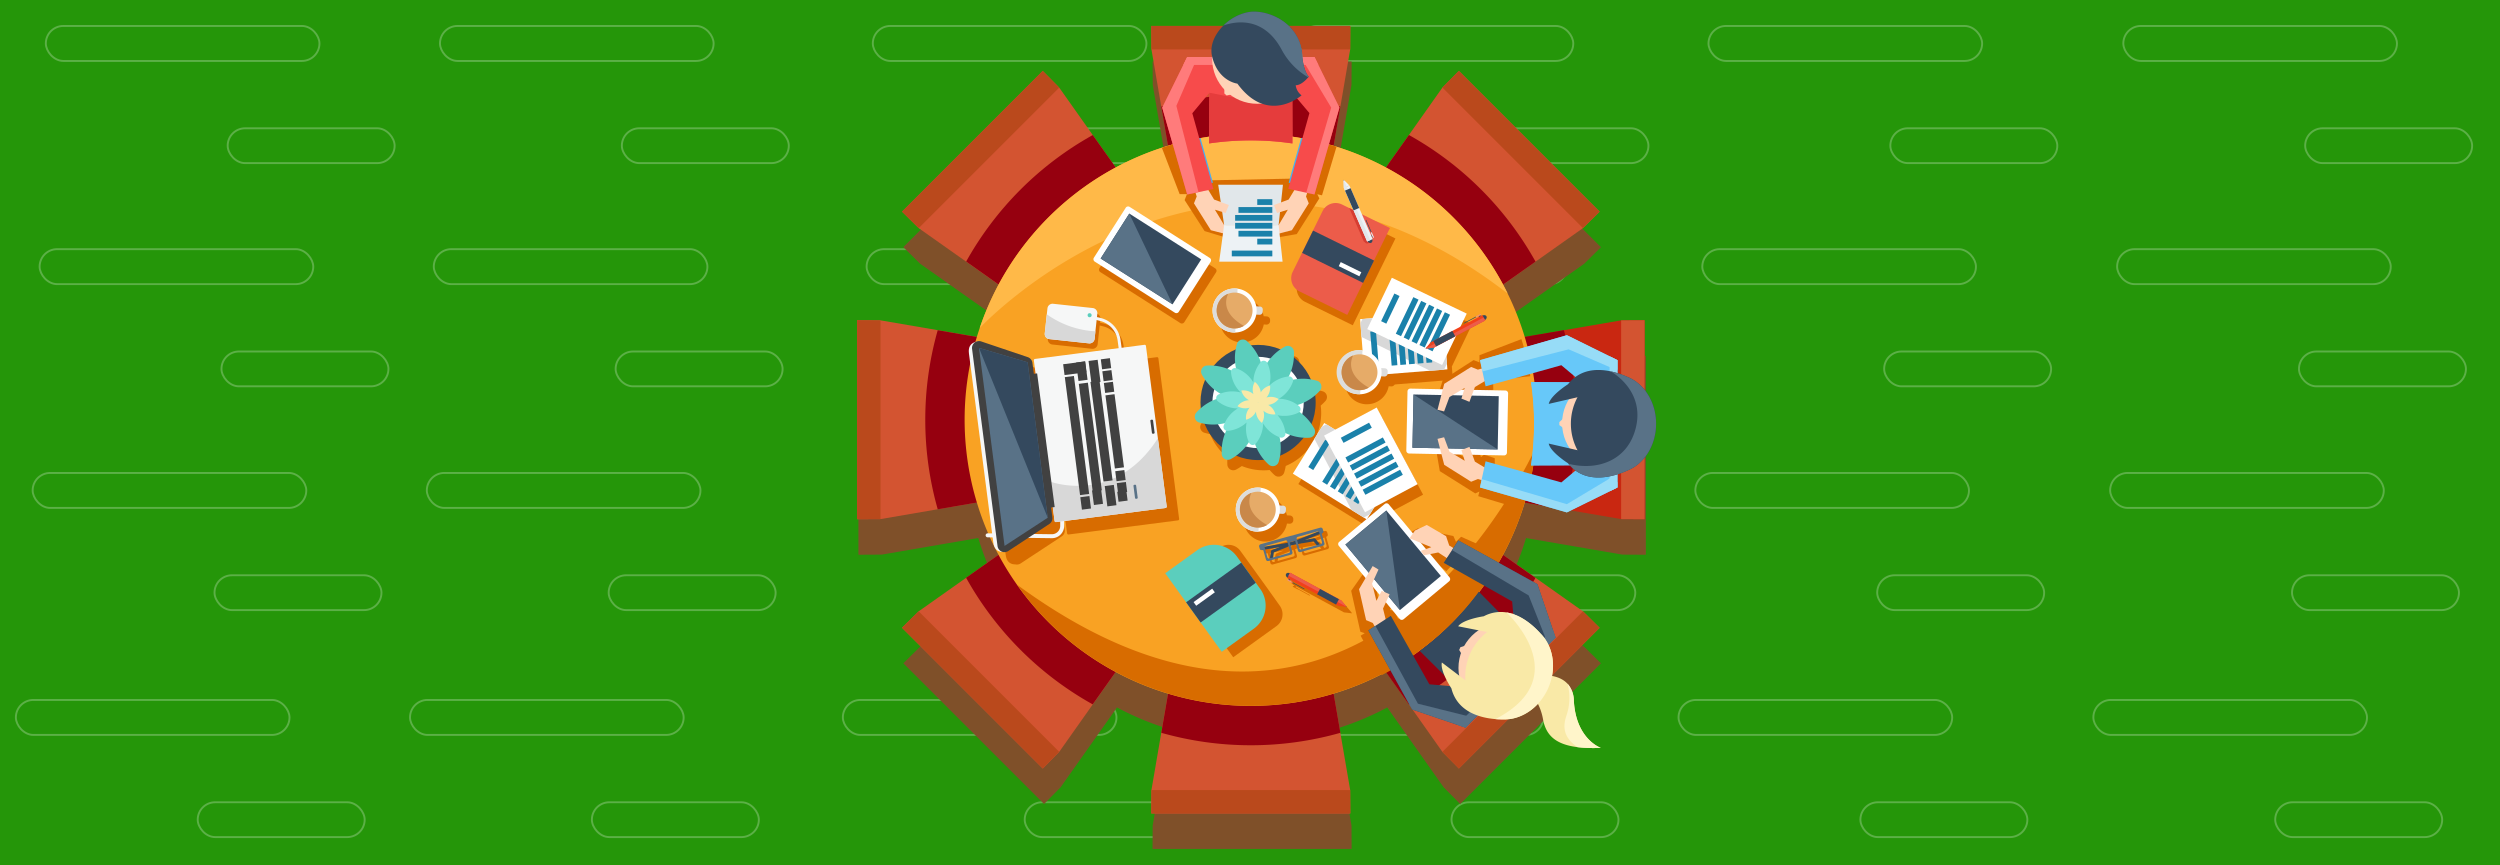 <?xml version="1.0" encoding="UTF-8"?>
<svg xmlns="http://www.w3.org/2000/svg" viewBox="0 0 1300 450"><defs><style>.a{fill:#259609;}.b{opacity:0.25;}.c,.v{fill:none;stroke-miterlimit:10;}.c{stroke:#fff;}.d{fill:#7f5029;}.e{fill:#d35431;}.f{fill:#ba491c;}.g{fill:#c92711;}.h{fill:#96000f;}.i{fill:#f9a223;}.j{fill:#d86c00;}.k{fill:#ffb948;}.l{fill:#48afef;}.m{fill:#e1e7ea;}.n{fill:#ffd3b6;}.o{fill:#f74b4b;}.p{fill:#ff7b7b;}.q{fill:#fff;}.r{fill:#34495e;}.s{fill:#597287;}.t{fill:#e53c3c;}.u{fill:#edf2f5;}.v{stroke:#1a81aa;stroke-width:3px;}.w{fill:#67c8f9;}.x{fill:#97dcf7;}.y{fill:#f9e9a7;}.z{fill:#fff5ca;}.aa{fill:#5bcebd;}.ab{fill:#ec5c4a;}.ac{fill:#d63d32;}.ad{fill:#f2401a;}.ae{fill:#f28f82;}.af{fill:#d8d8d8;}.ag{fill:#7fe5d8;}.ah{fill:#f6f7f7;}.ai{fill:#414141;}.aj{fill:#dddddc;}.ak{fill:#e6ab68;}.al{fill:#c98849;}</style></defs><title>how-social-media-grow-your-career copy 2</title><rect class="a" width="1300" height="450"/><g class="b"><rect class="c" x="23.83" y="13.5" width="142.29" height="18.19" rx="9.1" ry="9.1"/><rect class="c" x="118.39" y="66.71" width="86.82" height="18.11" rx="9.05" ry="9.05"/><rect class="c" x="20.6" y="129.56" width="142.29" height="18.19" rx="9.1" ry="9.1"/><rect class="c" x="115.17" y="182.78" width="86.82" height="18.11" rx="9.05" ry="9.05"/><rect class="c" x="16.98" y="245.93" width="142.29" height="18.19" rx="9.1" ry="9.1"/><rect class="c" x="111.55" y="299.14" width="86.82" height="18.11" rx="9.05" ry="9.05"/><rect class="c" x="8.25" y="363.97" width="142.29" height="18.19" rx="9.1" ry="9.1"/><rect class="c" x="102.81" y="417.18" width="86.82" height="18.11" rx="9.05" ry="9.05"/><rect class="c" x="228.79" y="13.5" width="142.29" height="18.19" rx="9.1" ry="9.1"/><rect class="c" x="323.36" y="66.71" width="86.82" height="18.11" rx="9.05" ry="9.05"/><rect class="c" x="225.57" y="129.56" width="142.29" height="18.19" rx="9.1" ry="9.1"/><rect class="c" x="320.13" y="182.78" width="86.82" height="18.11" rx="9.05" ry="9.05"/><rect class="c" x="221.95" y="245.93" width="142.29" height="18.19" rx="9.1" ry="9.1"/><rect class="c" x="316.51" y="299.14" width="86.82" height="18.11" rx="9.05" ry="9.05"/><rect class="c" x="213.21" y="363.97" width="142.29" height="18.19" rx="9.1" ry="9.1"/><rect class="c" x="307.78" y="417.18" width="86.82" height="18.11" rx="9.05" ry="9.05"/><rect class="c" x="453.86" y="13.5" width="142.29" height="18.19" rx="9.1" ry="9.1"/><rect class="c" x="548.43" y="66.71" width="86.82" height="18.11" rx="9.05" ry="9.05"/><rect class="c" x="450.64" y="129.56" width="142.29" height="18.19" rx="9.1" ry="9.1"/><rect class="c" x="545.2" y="182.78" width="86.82" height="18.11" rx="9.05" ry="9.05"/><rect class="c" x="447.02" y="245.93" width="142.29" height="18.19" rx="9.1" ry="9.1"/><rect class="c" x="541.58" y="299.14" width="86.82" height="18.11" rx="9.05" ry="9.05"/><rect class="c" x="438.28" y="363.97" width="142.29" height="18.19" rx="9.1" ry="9.1"/><rect class="c" x="532.85" y="417.18" width="86.82" height="18.11" rx="9.05" ry="9.05"/><rect class="c" x="675.81" y="13.5" width="142.29" height="18.19" rx="9.1" ry="9.1"/><rect class="c" x="770.37" y="66.71" width="86.82" height="18.11" rx="9.05" ry="9.05"/><rect class="c" x="672.59" y="129.56" width="142.29" height="18.19" rx="9.1" ry="9.1"/><rect class="c" x="767.15" y="182.78" width="86.82" height="18.11" rx="9.05" ry="9.05"/><rect class="c" x="668.96" y="245.93" width="142.29" height="18.19" rx="9.1" ry="9.1"/><rect class="c" x="763.53" y="299.14" width="86.82" height="18.11" rx="9.05" ry="9.05"/><rect class="c" x="660.23" y="363.97" width="142.29" height="18.19" rx="9.1" ry="9.1"/><rect class="c" x="754.79" y="417.18" width="86.82" height="18.11" rx="9.05" ry="9.05"/><rect class="c" x="888.42" y="13.5" width="142.29" height="18.19" rx="9.1" ry="9.1"/><rect class="c" x="982.98" y="66.71" width="86.82" height="18.11" rx="9.05" ry="9.05"/><rect class="c" x="885.2" y="129.56" width="142.29" height="18.19" rx="9.1" ry="9.1"/><rect class="c" x="979.76" y="182.78" width="86.82" height="18.11" rx="9.05" ry="9.05"/><rect class="c" x="881.58" y="245.93" width="142.29" height="18.19" rx="9.1" ry="9.1"/><rect class="c" x="976.14" y="299.14" width="86.82" height="18.11" rx="9.05" ry="9.05"/><rect class="c" x="872.84" y="363.97" width="142.29" height="18.19" rx="9.1" ry="9.1"/><rect class="c" x="967.41" y="417.18" width="86.82" height="18.11" rx="9.05" ry="9.05"/><rect class="c" x="1104.13" y="13.5" width="142.29" height="18.19" rx="9.1" ry="9.1"/><rect class="c" x="1198.69" y="66.71" width="86.82" height="18.11" rx="9.05" ry="9.05"/><rect class="c" x="1100.9" y="129.56" width="142.29" height="18.19" rx="9.1" ry="9.1"/><rect class="c" x="1195.47" y="182.78" width="86.82" height="18.11" rx="9.05" ry="9.05"/><rect class="c" x="1097.28" y="245.93" width="142.29" height="18.19" rx="9.1" ry="9.1"/><rect class="c" x="1191.85" y="299.14" width="86.82" height="18.11" rx="9.05" ry="9.05"/><rect class="c" x="1088.55" y="363.97" width="142.29" height="18.19" rx="9.1" ry="9.1"/><rect class="c" x="1183.11" y="417.18" width="86.82" height="18.11" rx="9.05" ry="9.05"/></g><path class="d" d="M855.86,185h-.18l-12,.06h0l-29.77,5.12-20.36,3.5a147.83,147.83,0,0,0-11.28-27.21l16.87-11.92,24.68-17.43,8.67-8.58L759.3,55.34,750.72,64,733.29,88.69l-11.92,16.87a148.23,148.23,0,0,0-27.21-11.28l3.5-20.36,5.12-29.77h0l.07-12V32H599.36v.18l.07,12h0l5.12,29.77,3.5,20.36a147.54,147.54,0,0,0-27.21,11.28L568.92,88.69,551.48,64l-8.57-8.67-73.18,73.18,8.67,8.58,24.67,17.43L520,166.45a147.54,147.54,0,0,0-11.28,27.21l-20.37-3.5L458.54,185h0l-12-.07h-.16V288.46h.19l12-.07h0l29.76-5.12,20.37-3.5A148.2,148.2,0,0,0,519.94,307L503.07,318.9,478.4,336.34l-8.67,8.58,73.18,73.17,8.57-8.67,17.43-24.67,11.93-16.88A147.45,147.45,0,0,0,608,379.15l-3.5,20.37-5.11,29.76h0l-.07,12v.17H702.85v-.17l-.07-12h0l-5.12-29.76-3.5-20.37a148.49,148.49,0,0,0,27.21-11.27l11.92,16.87,17.43,24.67,8.58,8.67,73.18-73.17-8.67-8.58-24.68-17.43L782.26,307a147.83,147.83,0,0,0,11.28-27.21l20.36,3.5,29.77,5.11h0l12,.07h.17Z"/><polygon class="e" points="702.17 13.5 702.1 25.69 696.99 55.45 692 84.45 608.85 84.45 603.87 55.45 598.75 25.69 598.68 13.5 702.17 13.5"/><polygon class="f" points="702.17 13.5 702.1 25.69 598.75 25.69 598.68 13.5 702.17 13.5"/><polygon class="e" points="702.17 423.01 598.68 423.01 598.75 410.82 603.86 381.06 608.85 352.06 692 352.06 696.98 381.06 702.1 410.82 702.17 423.01"/><polygon class="f" points="598.68 423.01 598.75 410.82 702.1 410.82 702.17 423.01 598.68 423.01"/><polygon class="e" points="831.8 326.45 758.62 399.63 750.04 390.96 732.61 366.28 715.64 342.27 774.44 283.48 798.45 300.44 823.13 317.88 831.8 326.45"/><polygon class="f" points="758.62 399.63 750.05 390.96 823.13 317.88 831.8 326.45 758.62 399.63"/><polygon class="e" points="585.21 94.24 526.41 153.03 502.4 136.06 477.72 118.63 469.05 110.06 542.23 36.88 550.8 45.55 568.24 70.23 585.21 94.24"/><polygon class="f" points="542.23 36.88 550.8 45.55 477.72 118.63 469.05 110.06 542.23 36.88"/><polygon class="g" points="855.18 166.51 855.18 270 842.99 269.93 813.23 264.82 784.23 259.83 784.23 176.68 813.23 171.7 842.99 166.58 855.18 166.51"/><polygon class="e" points="855.18 270 842.99 269.93 842.99 166.58 855.18 166.51 855.18 270"/><polygon class="e" points="516.62 176.68 516.62 259.83 487.62 264.81 457.86 269.93 445.67 270 445.67 166.51 457.86 166.58 487.62 171.69 516.62 176.68"/><polygon class="f" points="445.67 166.51 457.86 166.58 457.86 269.93 445.67 270 445.67 166.51"/><polygon class="e" points="831.8 110.06 823.13 118.63 798.45 136.07 774.44 153.04 715.64 94.24 732.61 70.23 750.04 45.55 758.62 36.88 831.8 110.06"/><polygon class="f" points="831.8 110.06 823.13 118.63 750.05 45.55 758.62 36.88 831.8 110.06"/><polygon class="e" points="585.2 342.27 568.24 366.28 550.8 390.96 542.23 399.63 469.05 326.45 477.72 317.88 502.4 300.44 526.41 283.47 585.2 342.27"/><polygon class="f" points="469.05 326.45 477.72 317.88 550.8 390.96 542.23 399.63 469.05 326.45"/><path class="h" d="M516.62,259.83l-29,5a170.51,170.51,0,0,1,0-93.12l29,5Z"/><path class="h" d="M526.41,283.47l58.79,58.8-17,24a170,170,0,0,1-65.83-65.84Z"/><path class="h" d="M568.24,70.23l17,24L526.41,153l-24-17A170,170,0,0,1,568.24,70.23Z"/><path class="h" d="M692,352.06l5,29a170.51,170.51,0,0,1-93.12,0l5-29Z"/><path class="h" d="M650.42,49A169.59,169.59,0,0,1,697,55.45l-5,29H608.85l-5-29A169.44,169.44,0,0,1,650.42,49Z"/><path class="h" d="M774.44,153l-58.8-58.8,17-24a170,170,0,0,1,65.84,65.84Z"/><path class="h" d="M774.44,283.48l24,17a170,170,0,0,1-65.84,65.84l-17-24Z"/><path class="h" d="M819.71,218.26a169.19,169.19,0,0,1-6.49,46.56l-29-5V176.68l29-5A169.09,169.09,0,0,1,819.71,218.26Z"/><path class="i" d="M799.2,218.25q0,7.5-.73,14.81-.66,6.66-1.89,13.12A145.36,145.36,0,0,1,792.34,263,148.81,148.81,0,1,1,604.16,76.82a147.21,147.21,0,0,1,20-5c1.23-.22,2.46-.42,3.7-.62a151,151,0,0,1,41.45-.5c2.83.36,5.64.8,8.41,1.32A148.71,148.71,0,0,1,797.11,193.26,150.22,150.22,0,0,1,799.2,218.25Z"/><path class="j" d="M798.47,233.06q-.66,6.66-1.89,13.12A145.36,145.36,0,0,1,792.34,263a148.81,148.81,0,0,1-263.46,41.05C693.09,424.39,780.5,270.2,798.47,233.06Z"/><path class="k" d="M784,152.66C633.8,36.74,509.45,170.59,509.45,170.59a149.16,149.16,0,0,1,94.71-93.77,147.21,147.21,0,0,1,20-5c1.23-.22,2.46-.42,3.7-.62a151,151,0,0,1,41.45-.5c2.83.36,5.64.8,8.41,1.32A148.56,148.56,0,0,1,784,152.66Z"/><path class="j" d="M687.44,101.56,685,101l1.06,2.18L674.3,121.73l-10.38,1.8H637.45l-11.07-3.37L616,104.05l1.21-3.09h-3.79l-9.26-24.14a147.21,147.21,0,0,1,20-5l2.35,22,48.43-1L677.76,72A147.88,147.88,0,0,1,695,76.29Z"/><path class="l" d="M624.28,71.78,630.74,95,617,97.86l-6.59-22.93Q617.23,73,624.28,71.78Z"/><path class="l" d="M690.43,74.93l-6.6,22.93L670.11,95l6.46-23.18Q683.62,73,690.43,74.93Z"/><polygon class="m" points="636.54 117.02 633.47 96.06 667.13 96.06 664.88 117.02 636.54 117.02"/><path class="j" d="M777.41,245.65,795.19,248A142.58,142.58,0,0,1,791,264.7L768.68,258l.61-2.41-2.16,1L748.7,245l-1.77-10.28v-6.26l2.79.52,3.77-1.59L755.8,234l7.2,5-.68-4.58,6.08-1.54,1.71,4.81,1.63-1.3,5.51,1.86Z"/><path class="j" d="M753.32,214l-6.39-1.56v-3.91l3.33-11,16-10.28,3.07,1.2v-3.75l21.8-8.36a146.93,146.93,0,0,1,4.63,19.29l-19.35,2.07.11,5-7.57,1-2.23,4.63-3-.94v-3l-7.45,2.92Z"/><path class="j" d="M722.39,328l10.89,14.26a142.33,142.33,0,0,1-14.76,8.82l-11-20.52,2.13-1.28-2.27-.79-4.78-21.27,6-8.52,4.43-4.43,1.61,2.34,3.78,1.55-3,6.32,1.54,8.63,2.76-3.72L725,312.6l-2.2,4.62,2.08.23,2.58,5.21Z"/><path class="j" d="M727.77,288.55l-3.42-5.63,2.77-2.76,10.11-5.39,18.55,4,1.32,3,2.66-2.66,21.32,9.5a145,145,0,0,1-10.37,16.92l-15.14-12.21L752.09,297,746,292.37l-4.85,1.7-1.45-2.79,2.12-2.12L734.49,286Z"/><path class="j" d="M572.07,141.43l41.79,26.63a1.5,1.5,0,0,0,2-.57l16.46-25.83a1.49,1.49,0,0,0-.34-2.07L590.21,113a1.48,1.48,0,0,0-2,.57l-16.46,25.83A1.5,1.5,0,0,0,572.07,141.43Z"/><path class="j" d="M659,305.86h0l-7.55-10.49h0L645,286.46a7.6,7.6,0,0,0-10.6-1.73l-22.52,16.21L622.73,316h0l6.39,8.89,12.15,16.88,22.51-16.21A7.6,7.6,0,0,0,665.51,315Z"/><path class="j" d="M678.54,156.91l24.9,12.24L725.63,124l-16.77-8.24-4.41-2.17-3.72-1.82a7.58,7.58,0,0,0-10.17,3.46l-8.91,18.14-1.74,3.53h0l-4.84,9.85A7.61,7.61,0,0,0,678.54,156.91Z"/><path class="j" d="M702.85,318.62l0-.05-2.46-2.94-26.7-14.48-.11.2a1.38,1.38,0,1,0-1.3,2.39l-.1.2.84.46-.23.42-.41-.22-.06.11a.38.38,0,0,0,.16.53l2.29,1.25.05-.09,6.18,3.35.17-.29L675,306.1l0-.07-1.32-.71.23-.43,13.77,7.47h0l9.86,5.35h0l1.32.72.75-1.38h0l-.75,1.38,3.8.45,0-.05.19.11a.1.1,0,0,0,.13,0l0,0a.08.08,0,0,0,0-.12Z"/><polygon class="j" points="754.95 190.6 765.55 168.48 726.61 149.82 716.52 170.88 710.11 171.39 710.28 173.52 710.28 173.52 710.84 180.62 710.84 180.62 712.45 200.93 746.55 198.22 746.55 198.22 751.32 197.84 755.5 197.51 754.95 190.6"/><path class="j" d="M740,257.23l-21.28-39.86-21.56,11.51L692.53,226h0l-1.07-.67-3.73,6a28,28,0,0,0-2.91-5.42,29.88,29.88,0,0,0,2.2-11.26,28.76,28.76,0,0,0-.25-3.74,27.45,27.45,0,0,0,2.48-2.41,3.09,3.09,0,0,0-1.37-5,27,27,0,0,0-3.36-.78,30,30,0,0,0-8.84-11.48c.06-1.12.06-2.15,0-3.07a3.1,3.1,0,0,0-4.55-2.57c-.86.47-1.68,1-2.44,1.49A29.67,29.67,0,0,0,653.37,185a27.46,27.46,0,0,0-2.18-2.23,3.11,3.11,0,0,0-5.06,1.39,28,28,0,0,0-.71,3A30.14,30.14,0,0,0,634,195.6a28.61,28.61,0,0,0-3.65-.07,3.1,3.1,0,0,0-2.61,4.53,25.52,25.52,0,0,0,1.79,2.88,29.7,29.7,0,0,0-2.4,11.75,30.14,30.14,0,0,0,.15,3,29.81,29.81,0,0,0-2.39,2.34,3.09,3.09,0,0,0,1.4,5,26.19,26.19,0,0,0,3,.71,30.07,30.07,0,0,0,9,12.17,29,29,0,0,0-.07,3.67,3.09,3.09,0,0,0,4.53,2.61,27,27,0,0,0,3-1.86,30,30,0,0,0,11.39,2.24,28.8,28.8,0,0,0,3.09-.16,26.73,26.73,0,0,0,2.52,2.62,3.09,3.09,0,0,0,5.05-1.36,27.18,27.18,0,0,0,.78-3.37A30.07,30.07,0,0,0,680.73,233a28.22,28.22,0,0,0,6.15-.3l-11.74,19,38.42,23.79,2-3.17,1.86-3Z"/><path class="j" d="M670.76,268.06l-1.58-.09a11.5,11.5,0,0,0-9.73-9.2h-.09l-.84-.08a11.48,11.48,0,0,0-1.23,22.92h.93a11.48,11.48,0,0,0,11-9.35l1.35.07a1.84,1.84,0,0,0,1.94-1.74l0-.59A1.84,1.84,0,0,0,670.76,268.06Z"/><path class="j" d="M646.15,178.07a11.48,11.48,0,0,0,11-9.35l1.35.07a1.85,1.85,0,0,0,1.94-1.74l0-.59a1.86,1.86,0,0,0-1.74-1.94l-1.59-.08a11.46,11.46,0,0,0-9.73-9.2h-.08a8,8,0,0,0-.84-.08,11.47,11.47,0,0,0-1.23,22.91,7.85,7.85,0,0,0,.84,0Z"/><path class="j" d="M723.65,196.62l-1.59-.08a11.46,11.46,0,0,0-9.73-9.2h-.08c-.28,0-.56-.06-.84-.07a11.47,11.47,0,0,0-12.07,10.84,11.15,11.15,0,0,0,.33,3.43,9.65,9.65,0,0,0,.33,1.08c.06.17.13.34.2.52a12.83,12.83,0,0,0,.75,1.48c.1.16.19.31.3.47a11.49,11.49,0,0,0,7.76,5,11,11,0,0,0,1.17.12c.28,0,.56,0,.84,0h.09a11.5,11.5,0,0,0,11-9.35l1.35.07a1.85,1.85,0,0,0,1.94-1.74l0-.59A1.86,1.86,0,0,0,723.65,196.62Z"/><path class="j" d="M613.14,269.78l-10.78-83.45a.7.7,0,0,0-.78-.6l-56.92,7.35a.7.7,0,0,0-.6.78l.83,6.44-.89.11-.68-5.31a3.61,3.61,0,0,0-2.43-3L516.67,184a3.58,3.58,0,0,0-2.81.22c-1.78.45-4.09,1.81-3.56,5.95.8,6.22,5.84,45.22,6.34,49.08l0,.3c.5,3.86,5.54,42.87,6.34,49.08.54,4.14,3.13,4.87,5,4.85a3.56,3.56,0,0,0,2.77-.5l21.35-14.06a3.61,3.61,0,0,0,1.59-3.48l-.69-5.35.89-.12,1,7.37a.7.7,0,0,0,.78.6l56.92-7.35A.7.7,0,0,0,613.14,269.78Z"/><path class="j" d="M690.41,278.43a1.06,1.06,0,0,0,0-.66l-.26-.93a1.05,1.05,0,0,0-1.3-.73l-1.12.32-2.81.78L676,279.72l-4.9,1.37-9.34,2.63-2.4.67-1.53.43a1.05,1.05,0,0,0-.73,1.3l.26.93a1.07,1.07,0,0,0,1.3.73h.05l.48-.08,1.43,5.09a1.05,1.05,0,0,0,1.3.73l11.74-3.29a1.05,1.05,0,0,0,.73-1.3l-.93-3.33,1.28-.52,1.59-.26.93,3.3a1.05,1.05,0,0,0,1.3.73l11.75-3.29a1.06,1.06,0,0,0,.72-1.3l-1.43-5.12.24-.09A.9.9,0,0,0,690.41,278.43ZM677.23,281l10.16-2.85a.82.82,0,0,1,.49,0l-1.6.64L679,281.7l-2.17.86-.16-.56A.83.83,0,0,1,677.23,281Zm-1.47,2-1.42.57-1.37.23h0Zm-15.18,2.67,10.17-2.86a.83.83,0,0,1,1,.58l.17.59-1.46.24-8,1.35-2.3.39A.78.78,0,0,1,660.58,285.65Zm.83,6-1.16-4.15,7.22-1.21-2.56,1-1.06.43c-.56.23-.58.64-.66,1.14l-.3,2.05-.07.45a.88.88,0,0,0,.17.69l-.56.16A.84.84,0,0,1,661.41,291.66Zm11.19-2.28-8.24,2.31.4-2.61,7.74-3.1.67,2.38A.83.83,0,0,1,672.6,289.38Zm5.45-2.39-.66-2.36,5.15-.86,2.85-.48c.57.67,1.14,1.35,1.7,2l-8,2.25A.84.84,0,0,1,678.05,287Zm11.76-3.29a.81.81,0,0,1-.57,1l-.76.22a1,1,0,0,0-.23-.68l-.94-1.12a15.5,15.5,0,0,0-1-1.24c-.38-.37-1-.17-1.49-.09l-3.15.53,5-2,2-.79Z"/><polygon class="n" points="626.68 96.06 631.33 103.76 639 106.61 637.34 110.77 631.75 109.05 636.54 117.02 644 119.78 643.16 123.21 629.64 119.71 620.86 105.73 622.28 102.19 620.72 97.05 626.68 96.06"/><polygon class="n" points="674.75 96.06 670.09 103.76 662.42 106.61 664.08 110.77 669.67 109.05 664.88 117.02 657.42 119.78 658.26 123.21 671.78 119.71 680.56 105.73 679.14 102.19 680.7 97.05 674.75 96.06"/><path class="o" d="M696.5,56,690.05,78.4l-6.53,22.72-4.29-.91-9.31-2,6.4-23,4.58-16.4L672,48.25l.14,26.35-.14,0a148.78,148.78,0,0,0-43.25,0l.14-26.35L620,58.88l4.57,16.4,6.4,23-7.73,1.63-5.87,1.24L610.81,78.4,604.35,56l11-22.2,2-4.11h18.23l14.87.37,14.87-.37h18.22l2,4.11Z"/><polygon class="p" points="685.55 33.75 615.31 33.75 617.33 29.64 635.56 29.64 650.43 30.01 665.3 29.64 683.52 29.64 685.55 33.75"/><polygon class="p" points="696.5 55.95 690.05 78.4 683.52 101.12 679.23 100.21 692.23 55.95 677.67 31.7 680.96 29.64 683.52 29.64 685.55 33.75 696.5 55.95"/><polygon class="p" points="623.21 99.88 617.33 101.12 610.81 78.4 604.35 55.95 615.31 33.75 617.33 29.64 622.32 29.64 621.81 31.7 611.71 55.04 623.21 99.88"/><path class="q" d="M753.48,302.34l-23.54,19.6a1.49,1.49,0,0,1-2.09-.07l-31.71-38.08a1.49,1.49,0,0,1,.31-2.07L720,262.12a1.49,1.49,0,0,1,2.09.07l31.71,38.08A1.49,1.49,0,0,1,753.48,302.34Z"/><rect class="r" x="710.58" y="269.22" width="27.71" height="44.34" transform="translate(-18.71 531.06) rotate(-39.79)"/><polygon class="s" points="720.89 265.48 727.97 317.28 699.6 283.21 720.89 265.48"/><path class="q" d="M629.47,136.25,613,162.08a1.47,1.47,0,0,1-2,.57L569.21,136a1.49,1.49,0,0,1-.34-2.07l16.47-25.83a1.48,1.48,0,0,1,2-.56l41.79,26.63A1.47,1.47,0,0,1,629.47,136.25Z"/><rect class="r" x="584.62" y="112.49" width="27.71" height="44.34" transform="translate(163.27 566.97) rotate(-57.49)"/><polygon class="s" points="587.22 111.06 609.72 158.25 572.33 134.42 587.22 111.06"/><path class="q" d="M784.22,204.66l-.61,30.62a1.49,1.49,0,0,1-1.42,1.54l-49.54-1a1.5,1.5,0,0,1-1.37-1.59l.62-30.63a1.48,1.48,0,0,1,1.42-1.53l49.54,1A1.48,1.48,0,0,1,784.22,204.66Z"/><rect class="r" x="743.07" y="197.26" width="27.71" height="44.34" transform="translate(522.46 971.83) rotate(-88.86)"/><polygon class="s" points="735.03 205.14 778.81 233.72 734.48 232.84 735.03 205.14"/><path class="t" d="M672,48.25V74.58a148.78,148.78,0,0,0-43.25,0l.14-26.35L654,53.15Z"/><polygon class="u" points="636.54 117.02 633.97 136.08 666.94 136.08 664.88 117.02 636.54 117.02"/><line class="v" x1="640.53" y1="131.8" x2="661.61" y2="131.8"/><line class="v" x1="653.77" y1="125.63" x2="661.61" y2="125.63"/><line class="v" x1="644" y1="121.52" x2="661.61" y2="121.52"/><line class="v" x1="642.27" y1="117.4" x2="661.61" y2="117.4"/><line class="v" x1="642.27" y1="113.29" x2="661.61" y2="113.29"/><line class="v" x1="644" y1="109.18" x2="661.61" y2="109.18"/><line class="v" x1="653.77" y1="105.07" x2="661.61" y2="105.07"/><circle class="n" cx="653.77" cy="30.5" r="23.47"/><path class="r" d="M676.81,49.57s-17.52,15.6-33.38-6.09c0,0-9.91-1.07-13.11-14-1.43-5.79,1.39-11.77,5.91-16.24a24.91,24.91,0,0,1,13.29-7c10.22-1.46,26.77,6,27.66,22.67.2,3.68,1.35,8.89,3.39,10.92,0,0-.11.15-.31.39-.91,1.09-3.69,4.11-6.5,4.11A7.79,7.79,0,0,0,676.81,49.57Z"/><polygon class="n" points="637.83 49.65 642.02 48.73 636.68 46.13 636.66 48.6 637.83 49.65"/><path class="s" d="M680.26,40.19a36.23,36.23,0,0,1-13.79-14.35C657,8.25,642.31,11.11,636.23,13.24a24.91,24.91,0,0,1,13.29-7c10.22-1.46,26.77,6,27.66,22.67.2,3.68,1.35,8.89,3.39,10.92C680.57,39.8,680.46,40,680.26,40.19Z"/><polygon class="n" points="774.64 196.62 766.95 201.27 764.11 208.95 759.94 207.28 761.66 201.69 753.7 206.48 750.93 213.95 747.5 213.1 751 199.59 764.98 190.81 768.52 192.22 773.66 190.67 774.64 196.62"/><polygon class="n" points="774.64 244.69 766.95 240.04 764.11 232.37 759.94 234.03 761.66 239.62 753.7 234.83 750.93 227.37 747.5 228.21 751 241.72 764.98 250.51 768.52 249.09 773.66 250.64 774.64 244.69"/><path class="w" d="M814.76,266.45,792.31,260l-22.72-6.52.91-4.3,2-9.3,23,6.4,16.4,4.57,10.63-8.91-26.35.14a.78.78,0,0,0,0-.14,148.78,148.78,0,0,0,0-43.25l26.35.14-10.63-8.92-16.4,4.58-23,6.4-1.63-7.73-1.24-5.87,22.72-6.53,22.45-6.45,22.2,11,4.11,2V205.5l-.37,14.87.37,14.87v18.23l-4.11,2Z"/><polygon class="x" points="836.97 255.49 836.97 185.25 841.07 187.28 841.07 205.5 840.7 220.37 841.07 235.24 841.07 253.47 836.97 255.49"/><polygon class="x" points="814.76 266.45 792.31 259.99 769.59 253.47 770.5 249.17 814.76 262.18 839.02 247.62 841.07 250.91 841.07 253.47 836.97 255.49 814.76 266.45"/><polygon class="x" points="770.83 193.15 769.59 187.28 792.31 180.75 814.76 174.3 836.97 185.25 841.07 187.28 841.07 192.27 839.02 191.76 815.67 181.65 770.83 193.15"/><path class="w" d="M822.46,241.93H796.13a148.78,148.78,0,0,0,0-43.25l26.35.14L817.56,224Z"/><circle class="n" cx="835.97" cy="220.08" r="23.68"/><polygon class="n" points="810.86 221.05 814.38 223.58 812.73 217.81 810.86 219.47 810.86 221.05"/><path class="r" d="M849.56,243h0l-.58.33a22.2,22.2,0,0,1-2.68,1.32c-6.55,3-21.48,7.87-30.75-3.51a2.88,2.88,0,0,1-.22-.27s-9.14-5.79-10-10.21l14.78,3.4.23.12a29.26,29.26,0,0,1,0-27.68l-.21.11-14.78,3.41c.88-4.43,10-10.22,10-10.22,6.2-7.86,15-8.22,22.18-6.7h0a43.26,43.26,0,0,1,8.42,2.76,20.07,20.07,0,0,1,3.62,1.81c6.91,4.35,11.6,12.87,11.6,22.65S856.48,238.69,849.56,243Z"/><polygon class="n" points="721.33 325.19 719.17 316.46 722.59 309.02 718.47 307.26 715.73 312.43 713.49 303.41 716.81 296.17 713.78 294.34 706.71 306.38 710.38 322.47 713.88 323.97 716.42 328.71 721.33 325.19"/><polyline class="n" points="752.33 290.19 747.87 287.28 740.41 288.74 738.84 286.42 744.28 284.54 732.96 279.91 735.76 275.89 741.92 272.98 751.96 278.81 753.6 283.68 757.17 285.78"/><path class="r" d="M734.3,368.94,723,348.5l-11.44-20.67,3.67-2.4,8-5.19L734.9,341l8.37,14.84,13.82,1.21-18.73-18.53.11-.09a146.45,146.45,0,0,0,16.35-14.13A148.47,148.47,0,0,0,769,307.83l18.53,18.74-1.21-13.82-14.83-8.37-20.76-11.71,4.3-6.62,3.28-5L779,292.47l20.45,11.31,7.95,23.45,1.47,4.34L796,344.45,785.23,354.7,775,365.48l-12.89,12.89-4.34-1.47Z"/><polygon class="s" points="757.75 376.9 807.42 327.23 808.89 331.57 796.01 344.45 785.23 354.7 774.98 365.48 762.09 378.37 757.75 376.9"/><polygon class="s" points="734.3 368.94 722.99 348.5 711.55 327.82 715.23 325.43 737.32 365.92 764.77 372.78 763.9 376.56 762.09 378.37 757.75 376.9 734.3 368.94"/><polygon class="s" points="755.07 286.05 758.35 281.02 779.02 292.47 799.47 303.78 807.42 327.23 808.89 331.57 805.37 335.1 804.27 333.28 794.91 309.63 755.07 286.05"/><path class="r" d="M757.09,357.05l-18.62-18.62a146.45,146.45,0,0,0,16.35-14.13A148.47,148.47,0,0,0,769,307.83l18.53,18.74-21.25,14.32Z"/><circle class="n" cx="782.08" cy="347.37" r="23.68"/><polygon class="n" points="758.78 337.97 760.96 341.71 761.82 335.78 759.43 336.52 758.78 337.97"/><path class="y" d="M832.42,388.88a73.51,73.51,0,0,1-12.07-.35c-12.2-1.51-16.59-6.82-18-14.63a28.75,28.75,0,0,0-8.28-15.6l-5-5.26s18.32-5.81,26,2.47a13.39,13.39,0,0,1,3.3,8.78C819.45,384.5,832.42,388.88,832.42,388.88Z"/><path class="z" d="M832.42,388.88a73.51,73.51,0,0,1-12.07-.35c-7.24-4.83-7.84-10.4-5.83-16.34a28.41,28.41,0,0,0,.59-16.69h0a13.39,13.39,0,0,1,3.3,8.78C819.45,384.5,832.42,388.88,832.42,388.88Z"/><path class="y" d="M805,358c-4,8.93-11.79,14.77-19.9,15.91h0l-.67.06a19.8,19.8,0,0,1-3,.11c-1.09,0-2.38,0-3.79-.15-7.95-.63-19.82-3.69-22.92-16,0,0-6-9-4.94-13.43l12.08,9.17.16.2a29.26,29.26,0,0,1,11.34-25.25h-.24l-14.88-2.95c2.62-3.68,13.32-5.21,13.32-5.21a18.65,18.65,0,0,1,11.78-2h0c7.91,1.25,14.38,7.21,17.76,11a19.7,19.7,0,0,1,2.55,3.13h0C808.17,339.37,809,349.06,805,358Z"/><path class="z" d="M805,358c-4,8.93-11.79,14.77-19.9,15.91h0l-.67.06a19.8,19.8,0,0,1-3,.11c-1.09,0-2.38,0-3.79-.15,42.08-21.78,6.25-54.95,5.7-55.46,7.91,1.25,14.38,7.21,17.76,11a19.7,19.7,0,0,1,2.55,3.13h0C808.17,339.37,809,349.06,805,358Z"/><path class="s" d="M849.56,243h0l-.58.33a22.2,22.2,0,0,1-2.68,1.32c-6.55,3-21.48,7.87-30.75-3.51,14.79,3.81,30.8-1.37,35.07-18.67,4.82-19.52-12.62-29.1-13.1-29.36a43.26,43.26,0,0,1,8.42,2.76,20.07,20.07,0,0,1,3.62,1.81c6.91,4.35,11.6,12.87,11.6,22.65S856.48,238.69,849.56,243Z"/><path class="aa" d="M617.3,283h20.56a14.78,14.78,0,0,1,14.78,14.78v20.75a14.78,14.78,0,0,1-14.78,14.78H617.3a0,0,0,0,1,0,0V283A0,0,0,0,1,617.3,283Z" transform="translate(-60.44 428.95) rotate(-35.74)"/><rect class="r" x="617.23" y="301.64" width="35.34" height="12.93" transform="translate(-60.4 428.89) rotate(-35.74)"/><rect class="q" x="620.21" y="309.35" width="11.95" height="2.35" transform="translate(-63.45 424.26) rotate(-35.74)"/><path class="ab" d="M722.77,118.59l-22.19,45.15-24.9-12.24a7.59,7.59,0,0,1-3.47-10.17l15.49-31.51a7.59,7.59,0,0,1,10.17-3.47l3.72,1.83,4.4,2.17Z"/><path class="ac" d="M698.65,97.2l-.07,0h0Zm14.06,26.05-1.05-2.39-.09,0-2.81-6.45-.31.13,2.81,6.45-.07,0,.6,1.38-.45.2L706,110.35l-4.4-2.17,7.64,17.55.21-.09c.5.77,1.27,1.18,1.88.91s.84-1.1.61-2l.21-.09-.39-.88.45-.19.19.43.11,0A.4.4,0,0,0,712.71,123.25Z"/><rect class="r" x="689.3" y="115.81" width="12.93" height="35.34" transform="translate(269.05 699) rotate(-63.82)"/><rect class="q" x="696.03" y="138.84" width="11.95" height="2.35" transform="translate(1270.24 575.35) rotate(-153.82)"/><ellipse class="r" cx="670.53" cy="299.43" rx="1.4" ry="2.08" transform="translate(87.54 745.96) rotate(-61.51)"/><rect class="r" x="670.22" y="300.92" width="0.69" height="1.03" transform="translate(85.79 747.04) rotate(-61.51)"/><rect class="ad" x="681.87" y="291.25" width="3.17" height="30.38" transform="translate(88.13 760.99) rotate(-61.51)"/><rect class="r" x="674.91" y="300.92" width="0.34" height="7.23" transform="translate(85.43 752.63) rotate(-61.51)"/><path class="ae" d="M670.83,300.69H671a0,0,0,0,1,0,0v3a0,0,0,0,1,0,0h-.52a0,0,0,0,1,0,0V301A.35.35,0,0,1,670.83,300.69Z" transform="translate(85.22 747.59) rotate(-61.51)"/><rect class="r" x="699.71" y="314.9" width="0.24" height="0.86" rx="0.08" ry="0.08" transform="translate(88.89 780.03) rotate(-61.51)"/><polygon class="ad" points="700.01 315.23 697.56 312.29 696.05 315.08 699.85 315.54 700.01 315.23"/><polygon class="ab" points="670.01 299.36 699.93 315.38 700.01 315.23 697.56 312.29 670.85 297.81 670.01 299.36"/><rect class="r" x="688.97" y="304.69" width="3.17" height="11.21" transform="translate(88.46 769.24) rotate(-61.51)"/><rect class="q" x="708.35" y="164.23" width="43.18" height="29.63" transform="translate(-11.88 58.3) rotate(-4.54)"/><polygon class="af" points="708.45 165.89 716.85 165.22 751.83 181.9 752.41 189.18 750.88 192.25 743.69 192.82 707.98 175.22 707.42 168.11 708.45 165.89"/><line class="v" x1="715.27" y1="188.21" x2="714.01" y2="172.32"/><line class="v" x1="725.15" y1="190.01" x2="723.48" y2="168.98"/><line class="v" x1="729.68" y1="189.65" x2="728.01" y2="168.62"/><line class="v" x1="734.21" y1="189.29" x2="732.55" y2="168.26"/><line class="v" x1="738.74" y1="188.93" x2="737.08" y2="167.9"/><line class="v" x1="743.28" y1="188.57" x2="741.61" y2="167.54"/><rect class="q" x="722" y="145.51" width="29.63" height="43.18" transform="translate(267.76 759.4) rotate(-64.4)"/><line class="v" x1="719.53" y1="167.66" x2="726.41" y2="153.28"/><line class="v" x1="727.17" y1="174.18" x2="736.29" y2="155.16"/><line class="v" x1="731.27" y1="176.14" x2="740.38" y2="157.12"/><line class="v" x1="735.37" y1="178.11" x2="744.48" y2="159.08"/><line class="v" x1="739.47" y1="180.07" x2="748.58" y2="161.05"/><line class="v" x1="743.57" y1="182.03" x2="752.68" y2="163.01"/><path class="j" d="M584.23,179.69A13.67,13.67,0,0,0,574,168.25l-2-.5.19-1.76a2.67,2.67,0,0,0-2.37-3l-20.61-2.21a2.67,2.67,0,0,0-2.94,2.37l-.33,3.11-1.07,9.95a2.67,2.67,0,0,0,2.37,2.94l20.61,2.22a2.69,2.69,0,0,0,2.94-2.37l.41-3.89.64-5.86,1.8.45a12.11,12.11,0,0,1,9.1,10.15l.71,5.16,1.52-.21Z"/><ellipse class="r" cx="771.14" cy="165.48" rx="2.08" ry="1.4" transform="translate(11.78 378.6) rotate(-27.79)"/><rect class="r" x="769.11" y="163.88" width="0.69" height="1.03" transform="translate(556.16 -592.96) rotate(62.21)"/><rect class="ad" x="756.55" y="157.15" width="3.17" height="30.38" transform="translate(557.14 -578.71) rotate(62.21)"/><rect class="r" x="764.2" y="162.82" width="0.34" height="7.23" transform="translate(555.25 -587.38) rotate(62.21)"/><path class="ae" d="M768.82,162.62H769a0,0,0,0,1,0,0v3a0,0,0,0,1,0,0h-.52a0,0,0,0,1,0,0V163A.35.35,0,0,1,768.82,162.62Z" transform="translate(555.53 -592.46) rotate(62.21)"/><rect class="r" x="741.54" y="180.6" width="0.24" height="0.86" rx="0.08" ry="0.08" transform="translate(556.04 -559.49) rotate(62.21)"/><polygon class="ad" points="741.63 181.24 745.44 180.83 743.96 178.02 741.47 180.93 741.63 181.24"/><polygon class="ab" points="771.49 165.09 741.55 181.08 741.63 181.24 745.44 180.83 772.31 166.66 771.49 165.09"/><rect class="r" x="749.4" y="170.5" width="3.17" height="11.21" transform="translate(556.66 -570.37) rotate(62.21)"/><ellipse class="r" cx="712.16" cy="124.46" rx="1.4" ry="2.08" transform="translate(9.48 294.48) rotate(-23.52)"/><rect class="r" x="713.02" y="122.34" width="0.69" height="1.03" transform="translate(1416.51 -49.12) rotate(156.48)"/><rect class="u" x="704.71" y="95.79" width="3.17" height="30.38" transform="translate(1398.21 -69.06) rotate(156.48)"/><rect class="r" x="711.55" y="114.03" width="0.34" height="7.23" transform="translate(1411.26 -58.46) rotate(156.48)"/><path class="u" d="M713.79,120.65H714a0,0,0,0,1,0,0v3a0,0,0,0,1,0,0h-.52a0,0,0,0,1,0,0V121A.35.35,0,0,1,713.79,120.65Z" transform="translate(1416.86 -50.6) rotate(156.48)"/><rect class="r" x="698.74" y="93.47" width="0.24" height="0.86" rx="0.08" ry="0.08" transform="translate(1377.14 -98.84) rotate(156.48)"/><polygon class="u" points="698.65 93.86 698.77 97.69 701.68 96.42 698.97 93.72 698.65 93.86"/><polygon class="m" points="712.52 124.84 698.81 93.79 698.65 93.86 698.77 97.69 710.9 125.54 712.52 124.84"/><rect class="r" x="701.49" y="97.97" width="3.17" height="11.21" transform="translate(1389.07 -81.98) rotate(156.48)"/><rect class="q" x="684.14" y="222.42" width="31" height="45.19" transform="translate(123.06 710.94) rotate(-58.24)"/><polygon class="af" points="689.67 220.6 697.16 225.24 716.34 260.97 712.31 267.47 709.13 269.11 702.71 265.14 683.5 228.18 687.42 221.84 689.67 220.6"/><line class="v" x1="681.6" y1="243.65" x2="690.38" y2="229.46"/><line class="v" x1="688.82" y1="251.29" x2="700.44" y2="232.52"/><line class="v" x1="692.86" y1="253.79" x2="704.48" y2="235.02"/><line class="v" x1="696.91" y1="256.29" x2="708.52" y2="237.53"/><line class="v" x1="700.95" y1="258.8" x2="712.57" y2="240.03"/><line class="v" x1="704.99" y1="261.3" x2="716.61" y2="242.53"/><rect class="q" x="697.34" y="216.61" width="31.01" height="45.19" transform="translate(-28.63 364.02) rotate(-28.11)"/><line class="v" x1="697.92" y1="228.96" x2="712.63" y2="221.1"/><line class="v" x1="700.33" y1="239.19" x2="719.79" y2="228.79"/><line class="v" x1="702.57" y1="243.38" x2="722.04" y2="232.99"/><line class="v" x1="704.81" y1="247.58" x2="724.28" y2="237.18"/><line class="v" x1="707.05" y1="251.77" x2="726.52" y2="241.38"/><line class="v" x1="709.29" y1="255.97" x2="728.76" y2="245.57"/><circle class="r" cx="654.2" cy="209.29" r="29.95"/><circle class="q" cx="654.2" cy="209.29" r="23.74"/><path class="aa" d="M684.82,198a25.55,25.55,0,0,0-16.26.56,25.92,25.92,0,0,0,4.28-15.69,3.18,3.18,0,0,0-4.72-2.62,25.65,25.65,0,0,0-11.42,12.62,25.76,25.76,0,0,0-8.29-15.49,3.18,3.18,0,0,0-5.19,1.49,25.42,25.42,0,0,0,.37,15.7,25.9,25.9,0,0,0-16-4.49,3.18,3.18,0,0,0-2.62,4.73,25.63,25.63,0,0,0,12.62,11.41,25.81,25.81,0,0,0-15.49,8.3,3.18,3.18,0,0,0,1.49,5.19,25.73,25.73,0,0,0,17.2-.93,25.69,25.69,0,0,0-5.49,17.32,3.18,3.18,0,0,0,4.73,2.61,25.63,25.63,0,0,0,11.41-12.62,25.75,25.75,0,0,0,8.3,15.49,3.18,3.18,0,0,0,5.19-1.48,25.78,25.78,0,0,0-1.16-17.74,25.72,25.72,0,0,0,17.05,5.26,3.18,3.18,0,0,0,2.62-4.72,25.65,25.65,0,0,0-12.62-11.42,25.75,25.75,0,0,0,15.48-8.29A3.17,3.17,0,0,0,684.82,198Zm-30.71,11.71c0-.15,0-.23,0-.23l-.49.21.25-.28.09.07.09-.22,0,.22.35-.15.21.51c-.26-.24-.42-.36-.42-.36Z"/><path class="ag" d="M638.57,224.05a16.66,16.66,0,0,0,9.67-4.38,17,17,0,0,0,1.31,10.54,2.07,2.07,0,0,0,3.5.41,16.75,16.75,0,0,0,3.77-10.45,16.8,16.8,0,0,0,8.84,7.3,2.08,2.08,0,0,0,2.77-2.19,16.64,16.64,0,0,0-4.12-9.38,16.92,16.92,0,0,0,10.77-1.26,2.07,2.07,0,0,0,.41-3.5A16.7,16.7,0,0,0,665,207.37a16.78,16.78,0,0,0,7.3-8.85,2.08,2.08,0,0,0-2.19-2.76A16.72,16.72,0,0,0,660,200.59a16.84,16.84,0,0,0-1-11.82,2.07,2.07,0,0,0-3.5-.41,16.72,16.72,0,0,0-3.77,10.45,16.78,16.78,0,0,0-8.85-7.3,2.08,2.08,0,0,0-2.76,2.19,16.8,16.8,0,0,0,5.09,10.42,16.79,16.79,0,0,0-11.59,1,2.07,2.07,0,0,0-.41,3.5,16.77,16.77,0,0,0,10.45,3.77,16.8,16.8,0,0,0-7.3,8.84A2.08,2.08,0,0,0,638.57,224.05Zm15.63-14.69.07.13.25-.24c0,.09-.06.16-.08.23l-.08,0v.16a.73.73,0,0,0-.07-.13l-.17.18-.26-.26.34.11A.85.85,0,0,0,654.2,209.36Z"/><path class="y" d="M664.88,207.48a7.75,7.75,0,0,0-6.34-.75,8,8,0,0,0,1.88-6.27,7.82,7.82,0,0,0-4.82,3.59,8,8,0,0,0-3.08-5.45,7.79,7.79,0,0,0-.75,6.34,8,8,0,0,0-6.27-1.88,7.81,7.81,0,0,0,4,5.05,7.94,7.94,0,0,0-6,3.1,7.76,7.76,0,0,0,6.34.76,8,8,0,0,0-1.88,6.26,7.76,7.76,0,0,0,5.13-4.17,8,8,0,0,0,3.11,5.85,7.78,7.78,0,0,0,.75-6.34,8,8,0,0,0,6.27,1.88,7.76,7.76,0,0,0-3.75-4.9A8,8,0,0,0,664.88,207.48Zm-10.63,1.9-.07,0,0-.05-.14-.07h.11v0l.07,0,0,.05.1.06-.07.15Z"/><path class="ah" d="M547,279.86h-.1l-33.34-.46a1,1,0,0,1,0-2.06h0l33.34.46a4.34,4.34,0,0,0,4.41-4.34v-9.33a1,1,0,0,1,2.06,0v9.33a6.4,6.4,0,0,1-6.4,6.4Z"/><path class="ah" d="M606.08,264.13l-56.92,7.35a.7.7,0,0,1-.78-.6l-2.65-20.57-8.13-62.89a.69.69,0,0,1,.6-.77l56.92-7.35a.68.68,0,0,1,.77.59l6.21,48,4.58,35.45A.7.7,0,0,1,606.08,264.13Z"/><path class="af" d="M606.08,264.13l-56.92,7.35a.7.7,0,0,1-.78-.6l-2.65-20.57s33.78,13,56.37-22.41l4.58,35.45A.7.7,0,0,1,606.08,264.13Z"/><rect class="ai" x="595.59" y="221.18" width="7.35" height="1.4" rx="0.47" ry="0.47" transform="translate(456.01 844.64) rotate(-97.36)"/><rect class="s" x="586.8" y="255" width="7.35" height="1.4" rx="0.47" ry="0.47" transform="translate(412.55 874.08) rotate(-97.36)"/><rect class="ai" x="553.16" y="188.62" width="11.47" height="5.67" transform="translate(-19.93 73.2) rotate(-7.36)"/><rect class="ai" x="562.17" y="258.2" width="4.77" height="6.52" transform="translate(-28.85 74.5) rotate(-7.36)"/><rect class="ai" x="581.83" y="256.96" width="4.77" height="5.23" transform="matrix(0.99, -0.13, 0.13, 0.99, -28.45, 77)"/><rect class="ai" x="581.05" y="250.88" width="4.77" height="5.23" transform="translate(-27.67 76.85) rotate(-7.36)"/><rect class="ai" x="580.25" y="244.69" width="4.77" height="5.23" transform="translate(-26.89 76.7) rotate(-7.36)"/><rect class="ai" x="574.32" y="198.79" width="4.77" height="5.23" transform="translate(-21.05 75.56) rotate(-7.36)"/><rect class="ai" x="577.27" y="205.1" width="4.77" height="38.35" transform="translate(-23.96 76.13) rotate(-7.36)"/><rect class="ai" x="573.53" y="192.71" width="4.77" height="5.23" transform="translate(-20.28 75.41) rotate(-7.36)"/><rect class="ai" x="572.73" y="186.51" width="4.77" height="5.23" transform="translate(-19.49 75.25) rotate(-7.36)"/><rect class="ai" x="557.65" y="195.53" width="4.77" height="61.85" transform="translate(-24.4 73.63) rotate(-7.36)"/><rect class="ai" x="568.84" y="256.23" width="4.77" height="7.63" transform="matrix(0.99, -0.13, 0.13, 0.99, -28.61, 75.34)"/><rect class="ai" x="564.59" y="199.02" width="4.77" height="56.43" transform="translate(-24.48 74.65) rotate(-7.37)"/><rect class="ai" x="575.13" y="252.38" width="4.77" height="10.65" transform="translate(-28.26 76.13) rotate(-7.36)"/><rect class="ai" x="570.99" y="199.51" width="4.77" height="52.33" transform="matrix(0.99, -0.13, 0.13, 0.99, -24.19, 75.33)"/><rect class="ai" x="566.78" y="187.32" width="4.77" height="11.62" transform="translate(-20.06 74.53) rotate(-7.36)"/><rect class="ai" x="560.17" y="188.16" width="4.77" height="9.66" transform="translate(-20.09 73.68) rotate(-7.36)"/><rect class="ai" x="508.39" y="226.83" width="70.22" height="3.58" transform="matrix(-0.13, -0.99, 0.99, -0.13, 386.42, 796.93)"/><path class="ah" d="M503.84,183.71l6.34,49.07,0,.31,6.34,49.08c.85,6.54,6.82,4.57,6.82,4.57l-7-54.44,0-.31-7-54.44S503,177.17,503.84,183.71Z"/><path class="ai" d="M536.86,188.67,547.23,269a3.61,3.61,0,0,1-1.59,3.48l-21.35,14.06a3.62,3.62,0,0,1-5.57-2.56L505.47,181.43a3.62,3.62,0,0,1,4.74-3.89l24.22,8.17A3.61,3.61,0,0,1,536.86,188.67Z"/><polygon class="s" points="534.36 188.4 544.81 269.23 522.37 283.87 509.07 180.92 534.36 188.4"/><polygon class="r" points="534.36 188.4 544.81 269.23 509.07 180.92 534.36 188.4"/><path class="r" d="M656.38,286l9.18-1.54L680.19,282l3.38-.57-.76-.19,2,2.38a.79.79,0,1,0,1.1-1.13l-.94-1.13a15.5,15.5,0,0,0-1-1.24c-.38-.37-1-.17-1.48-.09l-5.71,1-8.6,1.45-8,1.34-2.77.47c-.44.07-.89.12-1.32.22H656a.79.79,0,0,0-.55,1,.81.81,0,0,0,1,.54Z"/><path class="r" d="M687.08,275.71,683.93,277l-7.3,2.92-8.21,3.28-5.85,2.35-1.07.42c-.56.24-.58.64-.65,1.15l-.31,2-.07.45a.79.79,0,0,0,1.53.4l.46-3.07-.55.56,8.64-3.46,13.78-5.51,3.18-1.27a.82.82,0,0,0,.55-1,.8.8,0,0,0-1-.55Z"/><path class="s" d="M668.78,279.29l-9.35,2.62-2.4.67-1.53.43a1.06,1.06,0,0,0-.73,1.3l.26.93a1.05,1.05,0,0,0,1.3.73l.52-.15,1.44,5.16a1.07,1.07,0,0,0,1.3.73l11.75-3.3a1.05,1.05,0,0,0,.72-1.3L670.62,282l2.87-.8,1.44,5.15a1.06,1.06,0,0,0,1.3.73l11.75-3.3a1.06,1.06,0,0,0,.73-1.29l-1.45-5.16.11,0a1,1,0,0,0,.73-1.3l-.26-.93a1.06,1.06,0,0,0-1.3-.72l-1.12.31-2.81.79-8.94,2.51Zm2,7.27a.82.82,0,0,1-.57,1l-10.17,2.85a.84.84,0,0,1-1-.57l-1.4-5a.83.83,0,0,1,.57-1L668.4,281a.83.83,0,0,1,1,.57Zm16.64-4.67a.82.82,0,0,1-.57,1l-10.17,2.85a.82.82,0,0,1-1-.57l-1.41-5a.84.84,0,0,1,.58-1L685,276.32a.83.83,0,0,1,1,.57Z"/><rect class="aj" x="663.3" y="261.76" width="4.28" height="6.44" rx="1.44" ry="1.44" transform="translate(365.22 915.28) rotate(-86.93)"/><circle class="q" cx="654.07" cy="265" r="11.47"/><path class="aj" d="M655.61,253.63c-.3,0-.61-.07-.92-.08a11.47,11.47,0,0,0-1.23,22.91c.31,0,.62,0,.93,0Z"/><path class="ak" d="M658.86,273a9.32,9.32,0,1,1,4.52-7.5A9.32,9.32,0,0,1,658.86,273Z"/><path class="al" d="M658.86,273a9.32,9.32,0,1,1-8.14-16.69C649.19,259.53,647.69,266.57,658.86,273Z"/><rect class="aj" x="651.22" y="158.23" width="4.28" height="6.44" rx="1.44" ry="1.44" transform="translate(457.18 805.23) rotate(-86.93)"/><circle class="q" cx="642" cy="161.47" r="11.47"/><path class="aj" d="M643.54,150.1c-.31,0-.61-.07-.93-.09a11.47,11.47,0,1,0-1.22,22.91c.31,0,.62,0,.93,0Z"/><path class="ak" d="M646.79,169.46a9.32,9.32,0,1,1,4.52-7.5A9.33,9.33,0,0,1,646.79,169.46Z"/><path class="al" d="M646.79,169.46a9.32,9.32,0,1,1-8.14-16.69C637.11,156,635.62,163,646.79,169.46Z"/><rect class="aj" x="716.18" y="190.33" width="4.28" height="6.44" rx="1.44" ry="1.44" transform="translate(486.61 900.48) rotate(-86.93)"/><circle class="q" cx="706.96" cy="193.56" r="11.47"/><path class="aj" d="M708.5,182.19a9.19,9.19,0,0,0-.93-.08A11.47,11.47,0,1,0,706.35,205c.31,0,.62,0,.93,0Z"/><path class="ak" d="M711.75,201.56a9.32,9.32,0,1,1,4.52-7.5A9.33,9.33,0,0,1,711.75,201.56Z"/><path class="al" d="M711.75,201.56a9.32,9.32,0,1,1-8.14-16.69C702.07,188.09,700.58,195.13,711.75,201.56Z"/><path class="ah" d="M581.86,182.2l-.7-5.17a12.12,12.12,0,0,0-9.11-10.15l-3.63-.91.37-1.49,3.64.9a13.65,13.65,0,0,1,10.25,11.44l.71,5.17Z"/><path class="ah" d="M570.61,163.12l-1,9.17-.41,3.89a2.68,2.68,0,0,1-2.94,2.37l-20.61-2.22a2.67,2.67,0,0,1-2.38-2.94l1.07-9.95.34-3.11a2.67,2.67,0,0,1,2.94-2.37l20.61,2.22A2.67,2.67,0,0,1,570.61,163.12Z"/><path class="af" d="M569.62,172.29l-.41,3.89a2.68,2.68,0,0,1-2.94,2.37l-20.61-2.22a2.67,2.67,0,0,1-2.38-2.94l1.07-9.95A47.93,47.93,0,0,0,569.62,172.29Z"/><circle class="aa" cx="566.6" cy="163.91" r="1.06"/></svg>